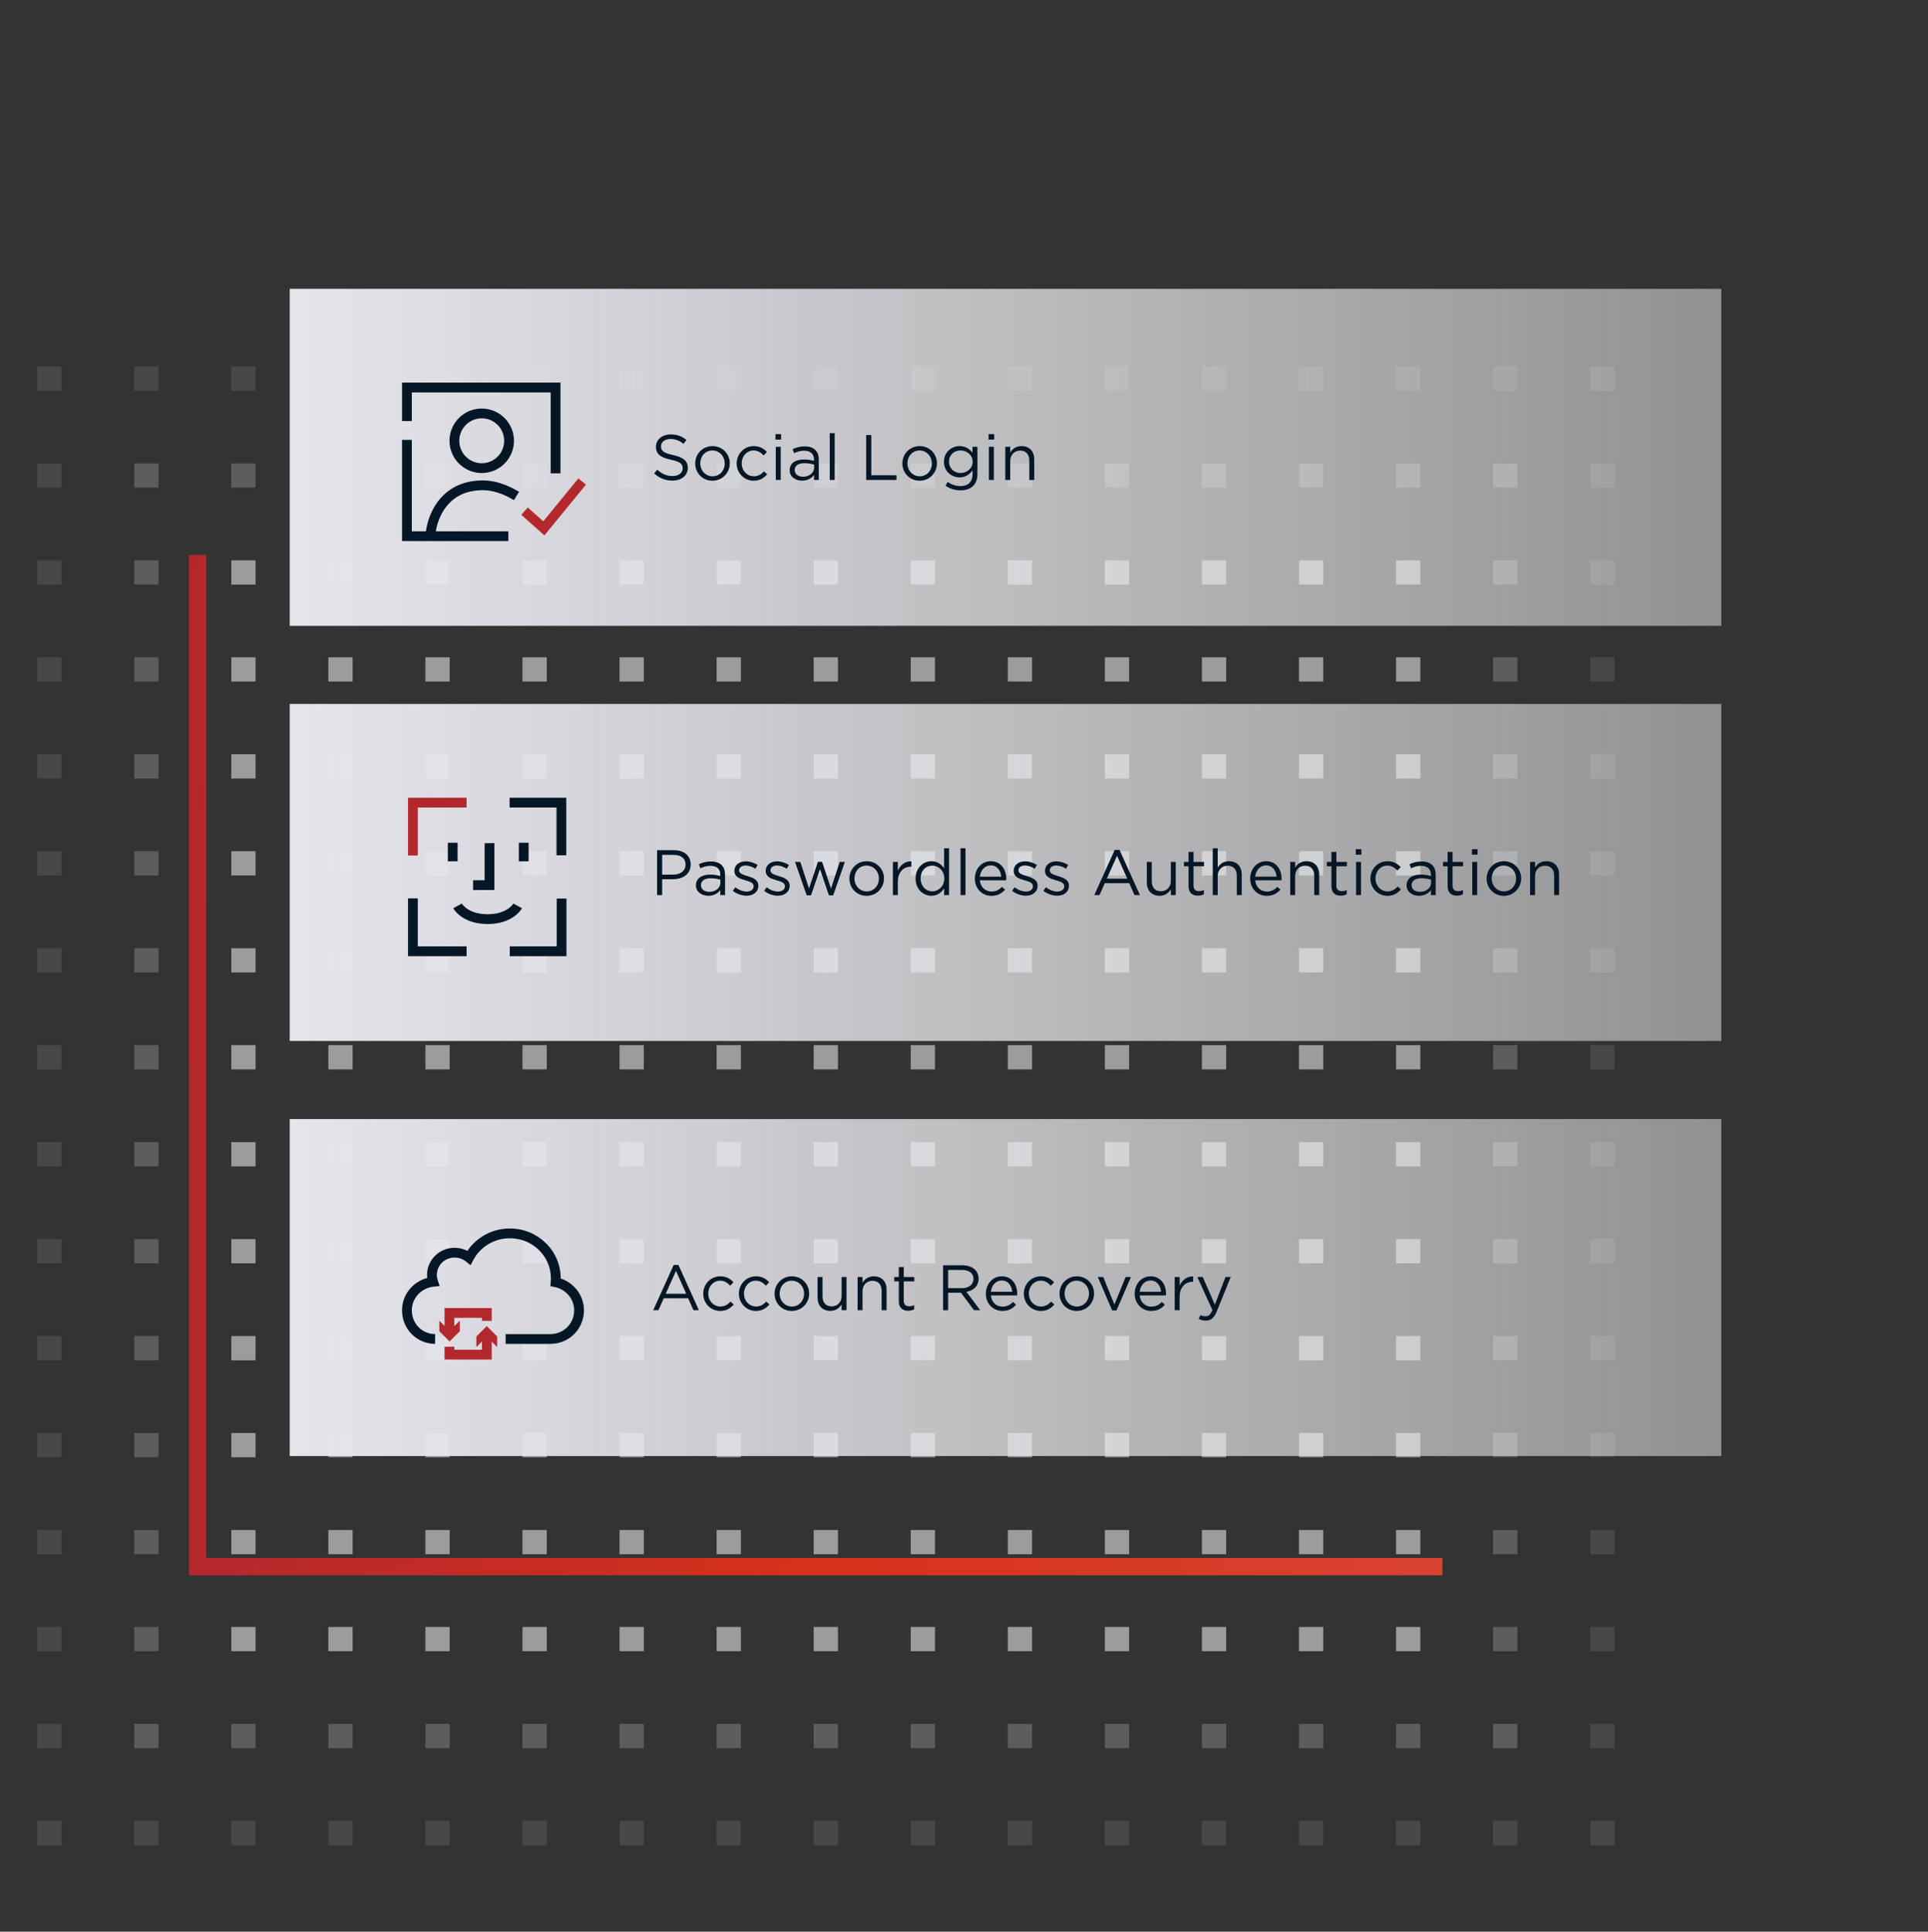 <svg width="541" height="542" viewBox="0 0 541 542" fill="none" xmlns="http://www.w3.org/2000/svg">
<rect x="0" y="0" width="541" height="542" fill="#333333" stroke="none"/>
<g clip-path="url(#clip0_2_13185)">
<g opacity="0.6">
<rect opacity="0.2" x="10.429" y="102.808" width="6.809" height="6.802" fill="#E0E2E4"/>
<rect opacity="0.2" x="10.429" y="130.015" width="6.809" height="6.802" fill="#E0E2E4"/>
<rect opacity="0.2" x="10.429" y="157.22" width="6.809" height="6.802" fill="#E0E2E4"/>
<rect opacity="0.2" x="10.429" y="184.427" width="6.809" height="6.802" fill="#E0E2E4"/>
<rect opacity="0.2" x="10.429" y="211.634" width="6.809" height="6.802" fill="#E0E2E4"/>
<rect opacity="0.2" x="10.429" y="238.84" width="6.809" height="6.802" fill="#E0E2E4"/>
<rect opacity="0.2" x="10.429" y="266.048" width="6.809" height="6.802" fill="#E0E2E4"/>
<rect opacity="0.2" x="10.429" y="293.254" width="6.809" height="6.802" fill="#E0E2E4"/>
<rect opacity="0.2" x="10.429" y="320.46" width="6.809" height="6.802" fill="#E0E2E4"/>
<rect opacity="0.2" x="10.429" y="347.667" width="6.809" height="6.802" fill="#E0E2E4"/>
<rect opacity="0.2" x="10.429" y="374.874" width="6.809" height="6.802" fill="#E0E2E4"/>
<rect opacity="0.2" x="10.429" y="402.08" width="6.809" height="6.802" fill="#E0E2E4"/>
<rect opacity="0.2" x="10.429" y="429.288" width="6.809" height="6.802" fill="#E0E2E4"/>
<rect opacity="0.2" x="10.429" y="456.494" width="6.809" height="6.802" fill="#E0E2E4"/>
<rect opacity="0.2" x="10.429" y="483.701" width="6.809" height="6.802" fill="#E0E2E4"/>
<rect opacity="0.2" x="10.429" y="510.908" width="6.809" height="6.802" fill="#E0E2E4"/>
<rect opacity="0.2" x="37.664" y="102.808" width="6.809" height="6.802" fill="#E0E2E4"/>
<rect opacity="0.4" x="37.664" y="130.015" width="6.809" height="6.802" fill="#E0E2E4"/>
<rect opacity="0.4" x="37.664" y="157.22" width="6.809" height="6.802" fill="#E0E2E4"/>
<rect opacity="0.4" x="37.664" y="184.427" width="6.809" height="6.802" fill="#E0E2E4"/>
<rect opacity="0.4" x="37.664" y="211.634" width="6.809" height="6.802" fill="#E0E2E4"/>
<rect opacity="0.4" x="37.664" y="238.84" width="6.809" height="6.802" fill="#E0E2E4"/>
<rect opacity="0.4" x="37.664" y="266.048" width="6.809" height="6.802" fill="#E0E2E4"/>
<rect opacity="0.4" x="37.664" y="293.254" width="6.809" height="6.802" fill="#E0E2E4"/>
<rect opacity="0.4" x="37.664" y="320.46" width="6.809" height="6.802" fill="#E0E2E4"/>
<rect opacity="0.4" x="37.664" y="347.667" width="6.809" height="6.802" fill="#E0E2E4"/>
<rect opacity="0.4" x="37.664" y="374.874" width="6.809" height="6.802" fill="#E0E2E4"/>
<rect opacity="0.4" x="37.664" y="402.08" width="6.809" height="6.802" fill="#E0E2E4"/>
<rect opacity="0.4" x="37.664" y="429.288" width="6.809" height="6.802" fill="#E0E2E4"/>
<rect opacity="0.4" x="37.664" y="456.494" width="6.809" height="6.802" fill="#E0E2E4"/>
<rect opacity="0.4" x="37.664" y="483.701" width="6.809" height="6.802" fill="#E0E2E4"/>
<rect opacity="0.2" x="37.664" y="510.908" width="6.809" height="6.802" fill="#E0E2E4"/>
<rect opacity="0.2" x="64.901" y="102.808" width="6.809" height="6.802" fill="#E0E2E4"/>
<rect opacity="0.4" x="64.901" y="130.015" width="6.809" height="6.802" fill="#E0E2E4"/>
<rect x="64.901" y="157.22" width="6.809" height="6.802" fill="#E0E2E4"/>
<rect x="64.901" y="184.427" width="6.809" height="6.802" fill="#E0E2E4"/>
<rect x="64.901" y="211.634" width="6.809" height="6.802" fill="#E0E2E4"/>
<rect x="64.901" y="238.84" width="6.809" height="6.802" fill="#E0E2E4"/>
<rect x="64.901" y="266.048" width="6.809" height="6.802" fill="#E0E2E4"/>
<rect x="64.901" y="293.254" width="6.809" height="6.802" fill="#E0E2E4"/>
<rect x="64.901" y="320.46" width="6.809" height="6.802" fill="#E0E2E4"/>
<rect x="64.901" y="347.667" width="6.809" height="6.802" fill="#E0E2E4"/>
<rect x="64.901" y="374.874" width="6.809" height="6.802" fill="#E0E2E4"/>
<rect x="64.901" y="402.08" width="6.809" height="6.802" fill="#E0E2E4"/>
<rect x="64.901" y="429.288" width="6.809" height="6.802" fill="#E0E2E4"/>
<rect x="64.901" y="456.494" width="6.809" height="6.802" fill="#E0E2E4"/>
<rect opacity="0.4" x="64.901" y="483.701" width="6.809" height="6.802" fill="#E0E2E4"/>
<rect opacity="0.2" x="64.901" y="510.908" width="6.809" height="6.802" fill="#E0E2E4"/>
<rect opacity="0.2" x="92.137" y="102.808" width="6.809" height="6.802" fill="#E0E2E4"/>
<rect opacity="0.4" x="92.137" y="130.015" width="6.809" height="6.802" fill="#E0E2E4"/>
<rect x="92.137" y="157.22" width="6.809" height="6.802" fill="#E0E2E4"/>
<rect x="92.137" y="184.427" width="6.809" height="6.802" fill="#E0E2E4"/>
<rect x="92.137" y="211.634" width="6.809" height="6.802" fill="#E0E2E4"/>
<rect x="92.137" y="238.84" width="6.809" height="6.802" fill="#E0E2E4"/>
<rect x="92.137" y="266.048" width="6.809" height="6.802" fill="#E0E2E4"/>
<rect x="92.137" y="293.254" width="6.809" height="6.802" fill="#E0E2E4"/>
<rect x="92.137" y="320.46" width="6.809" height="6.802" fill="#E0E2E4"/>
<rect x="92.137" y="347.667" width="6.809" height="6.802" fill="#E0E2E4"/>
<rect x="92.137" y="374.874" width="6.809" height="6.802" fill="#E0E2E4"/>
<rect x="92.137" y="402.08" width="6.809" height="6.802" fill="#E0E2E4"/>
<rect x="92.137" y="429.288" width="6.809" height="6.802" fill="#E0E2E4"/>
<rect x="92.137" y="456.494" width="6.809" height="6.802" fill="#E0E2E4"/>
<rect opacity="0.4" x="92.137" y="483.701" width="6.809" height="6.802" fill="#E0E2E4"/>
<rect opacity="0.2" x="92.137" y="510.908" width="6.809" height="6.802" fill="#E0E2E4"/>
<rect opacity="0.2" x="119.372" y="102.808" width="6.809" height="6.802" fill="#E0E2E4"/>
<rect opacity="0.4" x="119.372" y="130.015" width="6.809" height="6.802" fill="#E0E2E4"/>
<rect x="119.372" y="157.22" width="6.809" height="6.802" fill="#E0E2E4"/>
<rect x="119.372" y="184.427" width="6.809" height="6.802" fill="#E0E2E4"/>
<rect x="119.372" y="211.634" width="6.809" height="6.802" fill="#E0E2E4"/>
<rect x="119.372" y="238.84" width="6.809" height="6.802" fill="#E0E2E4"/>
<rect x="119.372" y="266.048" width="6.809" height="6.802" fill="#E0E2E4"/>
<rect x="119.372" y="293.254" width="6.809" height="6.802" fill="#E0E2E4"/>
<rect x="119.372" y="320.46" width="6.809" height="6.802" fill="#E0E2E4"/>
<rect x="119.372" y="347.667" width="6.809" height="6.802" fill="#E0E2E4"/>
<rect x="119.372" y="374.874" width="6.809" height="6.802" fill="#E0E2E4"/>
<rect x="119.372" y="402.08" width="6.809" height="6.802" fill="#E0E2E4"/>
<rect x="119.372" y="429.288" width="6.809" height="6.802" fill="#E0E2E4"/>
<rect x="119.372" y="456.494" width="6.809" height="6.802" fill="#E0E2E4"/>
<rect opacity="0.4" x="119.372" y="483.701" width="6.809" height="6.802" fill="#E0E2E4"/>
<rect opacity="0.2" x="119.372" y="510.908" width="6.809" height="6.802" fill="#E0E2E4"/>
<rect opacity="0.2" x="146.608" y="102.808" width="6.809" height="6.802" fill="#E0E2E4"/>
<rect opacity="0.4" x="146.608" y="130.015" width="6.809" height="6.802" fill="#E0E2E4"/>
<rect x="146.608" y="157.22" width="6.809" height="6.802" fill="#E0E2E4"/>
<rect x="146.608" y="184.427" width="6.809" height="6.802" fill="#E0E2E4"/>
<rect x="146.608" y="211.634" width="6.809" height="6.802" fill="#E0E2E4"/>
<rect x="146.608" y="238.84" width="6.809" height="6.802" fill="#E0E2E4"/>
<rect x="146.608" y="266.048" width="6.809" height="6.802" fill="#E0E2E4"/>
<rect x="146.608" y="293.254" width="6.809" height="6.802" fill="#E0E2E4"/>
<rect x="146.608" y="320.46" width="6.809" height="6.802" fill="#E0E2E4"/>
<rect x="146.608" y="347.667" width="6.809" height="6.802" fill="#E0E2E4"/>
<rect x="146.608" y="374.874" width="6.809" height="6.802" fill="#E0E2E4"/>
<rect x="146.608" y="402.08" width="6.809" height="6.802" fill="#E0E2E4"/>
<rect x="146.608" y="429.288" width="6.809" height="6.802" fill="#E0E2E4"/>
<rect x="146.608" y="456.494" width="6.809" height="6.802" fill="#E0E2E4"/>
<rect opacity="0.4" x="146.608" y="483.701" width="6.809" height="6.802" fill="#E0E2E4"/>
<rect opacity="0.2" x="146.608" y="510.908" width="6.809" height="6.802" fill="#E0E2E4"/>
<rect opacity="0.2" x="173.844" y="102.808" width="6.809" height="6.802" fill="#E0E2E4"/>
<rect opacity="0.4" x="173.844" y="130.015" width="6.809" height="6.802" fill="#E0E2E4"/>
<rect x="173.844" y="157.22" width="6.809" height="6.802" fill="#E0E2E4"/>
<rect x="173.844" y="184.427" width="6.809" height="6.802" fill="#E0E2E4"/>
<rect x="173.844" y="211.634" width="6.809" height="6.802" fill="#E0E2E4"/>
<rect x="173.844" y="238.84" width="6.809" height="6.802" fill="#E0E2E4"/>
<rect x="173.844" y="266.048" width="6.809" height="6.802" fill="#E0E2E4"/>
<rect x="173.844" y="293.254" width="6.809" height="6.802" fill="#E0E2E4"/>
<rect x="173.844" y="320.46" width="6.809" height="6.802" fill="#E0E2E4"/>
<rect x="173.844" y="347.667" width="6.809" height="6.802" fill="#E0E2E4"/>
<rect x="173.844" y="374.874" width="6.809" height="6.802" fill="#E0E2E4"/>
<rect x="173.844" y="402.08" width="6.809" height="6.802" fill="#E0E2E4"/>
<rect x="173.844" y="429.288" width="6.809" height="6.802" fill="#E0E2E4"/>
<rect x="173.844" y="456.494" width="6.809" height="6.802" fill="#E0E2E4"/>
<rect opacity="0.4" x="173.844" y="483.701" width="6.809" height="6.802" fill="#E0E2E4"/>
<rect opacity="0.2" x="173.844" y="510.908" width="6.809" height="6.802" fill="#E0E2E4"/>
<rect opacity="0.2" x="201.081" y="102.808" width="6.809" height="6.802" fill="#E0E2E4"/>
<rect opacity="0.4" x="201.081" y="130.015" width="6.809" height="6.802" fill="#E0E2E4"/>
<rect x="201.081" y="157.22" width="6.809" height="6.802" fill="#E0E2E4"/>
<rect x="201.081" y="184.427" width="6.809" height="6.802" fill="#E0E2E4"/>
<rect x="201.081" y="211.634" width="6.809" height="6.802" fill="#E0E2E4"/>
<rect x="201.081" y="238.84" width="6.809" height="6.802" fill="#E0E2E4"/>
<rect x="201.081" y="266.048" width="6.809" height="6.802" fill="#E0E2E4"/>
<rect x="201.081" y="293.254" width="6.809" height="6.802" fill="#E0E2E4"/>
<rect x="201.081" y="320.46" width="6.809" height="6.802" fill="#E0E2E4"/>
<rect x="201.081" y="347.667" width="6.809" height="6.802" fill="#E0E2E4"/>
<rect x="201.081" y="374.874" width="6.809" height="6.802" fill="#E0E2E4"/>
<rect x="201.081" y="402.08" width="6.809" height="6.802" fill="#E0E2E4"/>
<rect x="201.081" y="429.288" width="6.809" height="6.802" fill="#E0E2E4"/>
<rect x="201.081" y="456.494" width="6.809" height="6.802" fill="#E0E2E4"/>
<rect opacity="0.4" x="201.081" y="483.701" width="6.809" height="6.802" fill="#E0E2E4"/>
<rect opacity="0.2" x="201.081" y="510.908" width="6.809" height="6.802" fill="#E0E2E4"/>
<rect opacity="0.2" x="228.318" y="102.808" width="6.809" height="6.802" fill="#E0E2E4"/>
<rect opacity="0.4" x="228.318" y="130.015" width="6.809" height="6.802" fill="#E0E2E4"/>
<rect x="228.318" y="157.22" width="6.809" height="6.802" fill="#E0E2E4"/>
<rect x="228.318" y="184.427" width="6.809" height="6.802" fill="#E0E2E4"/>
<rect x="228.318" y="211.634" width="6.809" height="6.802" fill="#E0E2E4"/>
<rect x="228.318" y="238.84" width="6.809" height="6.802" fill="#E0E2E4"/>
<rect x="228.318" y="266.048" width="6.809" height="6.802" fill="#E0E2E4"/>
<rect x="228.318" y="293.254" width="6.809" height="6.802" fill="#E0E2E4"/>
<rect x="228.318" y="320.46" width="6.809" height="6.802" fill="#E0E2E4"/>
<rect x="228.318" y="347.667" width="6.809" height="6.802" fill="#E0E2E4"/>
<rect x="228.318" y="374.874" width="6.809" height="6.802" fill="#E0E2E4"/>
<rect x="228.318" y="402.08" width="6.809" height="6.802" fill="#E0E2E4"/>
<rect x="228.318" y="429.288" width="6.809" height="6.802" fill="#E0E2E4"/>
<rect x="228.318" y="456.494" width="6.809" height="6.802" fill="#E0E2E4"/>
<rect opacity="0.4" x="228.318" y="483.701" width="6.809" height="6.802" fill="#E0E2E4"/>
<rect opacity="0.2" x="228.318" y="510.908" width="6.809" height="6.802" fill="#E0E2E4"/>
<rect opacity="0.2" x="255.552" y="102.808" width="6.809" height="6.802" fill="#E0E2E4"/>
<rect opacity="0.4" x="255.552" y="130.015" width="6.809" height="6.802" fill="#E0E2E4"/>
<rect x="255.552" y="157.22" width="6.809" height="6.802" fill="#E0E2E4"/>
<rect x="255.552" y="184.427" width="6.809" height="6.802" fill="#E0E2E4"/>
<rect x="255.552" y="211.634" width="6.809" height="6.802" fill="#E0E2E4"/>
<rect x="255.552" y="238.84" width="6.809" height="6.802" fill="#E0E2E4"/>
<rect x="255.552" y="266.048" width="6.809" height="6.802" fill="#E0E2E4"/>
<rect x="255.552" y="293.254" width="6.809" height="6.802" fill="#E0E2E4"/>
<rect x="255.552" y="320.46" width="6.809" height="6.802" fill="#E0E2E4"/>
<rect x="255.552" y="347.667" width="6.809" height="6.802" fill="#E0E2E4"/>
<rect x="255.552" y="374.874" width="6.809" height="6.802" fill="#E0E2E4"/>
<rect x="255.552" y="402.08" width="6.809" height="6.802" fill="#E0E2E4"/>
<rect x="255.552" y="429.288" width="6.809" height="6.802" fill="#E0E2E4"/>
<rect x="255.552" y="456.494" width="6.809" height="6.802" fill="#E0E2E4"/>
<rect opacity="0.4" x="255.552" y="483.701" width="6.809" height="6.802" fill="#E0E2E4"/>
<rect opacity="0.2" x="255.552" y="510.908" width="6.809" height="6.802" fill="#E0E2E4"/>
<rect opacity="0.2" x="282.789" y="102.808" width="6.809" height="6.802" fill="#E0E2E4"/>
<rect opacity="0.4" x="282.789" y="130.015" width="6.809" height="6.802" fill="#E0E2E4"/>
<rect x="282.789" y="157.22" width="6.809" height="6.802" fill="#E0E2E4"/>
<rect x="282.789" y="184.427" width="6.809" height="6.802" fill="#E0E2E4"/>
<rect x="282.789" y="211.634" width="6.809" height="6.802" fill="#E0E2E4"/>
<rect x="282.789" y="238.84" width="6.809" height="6.802" fill="#E0E2E4"/>
<rect x="282.789" y="266.048" width="6.809" height="6.802" fill="#E0E2E4"/>
<rect x="282.789" y="293.254" width="6.809" height="6.802" fill="#E0E2E4"/>
<rect x="282.789" y="320.46" width="6.809" height="6.802" fill="#E0E2E4"/>
<rect x="282.789" y="347.667" width="6.809" height="6.802" fill="#E0E2E4"/>
<rect x="282.789" y="374.874" width="6.809" height="6.802" fill="#E0E2E4"/>
<rect x="282.789" y="402.08" width="6.809" height="6.802" fill="#E0E2E4"/>
<rect x="282.789" y="429.288" width="6.809" height="6.802" fill="#E0E2E4"/>
<rect x="282.789" y="456.494" width="6.809" height="6.802" fill="#E0E2E4"/>
<rect opacity="0.4" x="282.789" y="483.701" width="6.809" height="6.802" fill="#E0E2E4"/>
<rect opacity="0.2" x="282.789" y="510.908" width="6.809" height="6.802" fill="#E0E2E4"/>
<rect opacity="0.2" x="310.025" y="102.808" width="6.809" height="6.802" fill="#E0E2E4"/>
<rect opacity="0.4" x="310.025" y="130.015" width="6.809" height="6.802" fill="#E0E2E4"/>
<rect x="310.025" y="157.22" width="6.809" height="6.802" fill="#E0E2E4"/>
<rect x="310.025" y="184.427" width="6.809" height="6.802" fill="#E0E2E4"/>
<rect x="310.025" y="211.634" width="6.809" height="6.802" fill="#E0E2E4"/>
<rect x="310.025" y="238.84" width="6.809" height="6.802" fill="#E0E2E4"/>
<rect x="310.025" y="266.048" width="6.809" height="6.802" fill="#E0E2E4"/>
<rect x="310.025" y="293.254" width="6.809" height="6.802" fill="#E0E2E4"/>
<rect x="310.025" y="320.46" width="6.809" height="6.802" fill="#E0E2E4"/>
<rect x="310.025" y="347.667" width="6.809" height="6.802" fill="#E0E2E4"/>
<rect x="310.025" y="374.874" width="6.809" height="6.802" fill="#E0E2E4"/>
<rect x="310.025" y="402.08" width="6.809" height="6.802" fill="#E0E2E4"/>
<rect x="310.025" y="429.288" width="6.809" height="6.802" fill="#E0E2E4"/>
<rect x="310.025" y="456.494" width="6.809" height="6.802" fill="#E0E2E4"/>
<rect opacity="0.4" x="310.025" y="483.701" width="6.809" height="6.802" fill="#E0E2E4"/>
<rect opacity="0.2" x="310.025" y="510.908" width="6.809" height="6.802" fill="#E0E2E4"/>
<rect opacity="0.2" x="337.26" y="102.808" width="6.809" height="6.802" fill="#E0E2E4"/>
<rect opacity="0.4" x="337.26" y="130.015" width="6.809" height="6.802" fill="#E0E2E4"/>
<rect x="337.26" y="157.22" width="6.809" height="6.802" fill="#E0E2E4"/>
<rect x="337.26" y="184.427" width="6.809" height="6.802" fill="#E0E2E4"/>
<rect x="337.26" y="211.634" width="6.809" height="6.802" fill="#E0E2E4"/>
<rect x="337.26" y="238.84" width="6.809" height="6.802" fill="#E0E2E4"/>
<rect x="337.26" y="266.048" width="6.809" height="6.802" fill="#E0E2E4"/>
<rect x="337.26" y="293.254" width="6.809" height="6.802" fill="#E0E2E4"/>
<rect x="337.26" y="320.46" width="6.809" height="6.802" fill="#E0E2E4"/>
<rect x="337.26" y="347.667" width="6.809" height="6.802" fill="#E0E2E4"/>
<rect x="337.26" y="374.874" width="6.809" height="6.802" fill="#E0E2E4"/>
<rect x="337.26" y="402.08" width="6.809" height="6.802" fill="#E0E2E4"/>
<rect x="337.26" y="429.288" width="6.809" height="6.802" fill="#E0E2E4"/>
<rect x="337.26" y="456.494" width="6.809" height="6.802" fill="#E0E2E4"/>
<rect opacity="0.4" x="337.26" y="483.701" width="6.809" height="6.802" fill="#E0E2E4"/>
<rect opacity="0.2" x="337.26" y="510.908" width="6.809" height="6.802" fill="#E0E2E4"/>
<rect opacity="0.2" x="364.497" y="102.808" width="6.809" height="6.802" fill="#E0E2E4"/>
<rect opacity="0.4" x="364.497" y="130.015" width="6.809" height="6.802" fill="#E0E2E4"/>
<rect x="364.497" y="157.22" width="6.809" height="6.802" fill="#E0E2E4"/>
<rect x="364.497" y="184.427" width="6.809" height="6.802" fill="#E0E2E4"/>
<rect x="364.497" y="211.634" width="6.809" height="6.802" fill="#E0E2E4"/>
<rect x="364.497" y="238.84" width="6.809" height="6.802" fill="#E0E2E4"/>
<rect x="364.497" y="266.048" width="6.809" height="6.802" fill="#E0E2E4"/>
<rect x="364.497" y="293.254" width="6.809" height="6.802" fill="#E0E2E4"/>
<rect x="364.497" y="320.46" width="6.809" height="6.802" fill="#E0E2E4"/>
<rect x="364.497" y="347.667" width="6.809" height="6.802" fill="#E0E2E4"/>
<rect x="364.497" y="374.874" width="6.809" height="6.802" fill="#E0E2E4"/>
<rect x="364.497" y="402.08" width="6.809" height="6.802" fill="#E0E2E4"/>
<rect x="364.497" y="429.288" width="6.809" height="6.802" fill="#E0E2E4"/>
<rect x="364.497" y="456.494" width="6.809" height="6.802" fill="#E0E2E4"/>
<rect opacity="0.4" x="364.497" y="483.701" width="6.809" height="6.802" fill="#E0E2E4"/>
<rect opacity="0.2" x="364.497" y="510.908" width="6.809" height="6.802" fill="#E0E2E4"/>
<rect opacity="0.2" x="391.732" y="102.808" width="6.809" height="6.802" fill="#E0E2E4"/>
<rect opacity="0.4" x="391.732" y="130.015" width="6.809" height="6.802" fill="#E0E2E4"/>
<rect x="391.732" y="157.22" width="6.809" height="6.802" fill="#E0E2E4"/>
<rect x="391.732" y="184.427" width="6.809" height="6.802" fill="#E0E2E4"/>
<rect x="391.732" y="211.634" width="6.809" height="6.802" fill="#E0E2E4"/>
<rect x="391.732" y="238.84" width="6.809" height="6.802" fill="#E0E2E4"/>
<rect x="391.732" y="266.048" width="6.809" height="6.802" fill="#E0E2E4"/>
<rect x="391.732" y="293.254" width="6.809" height="6.802" fill="#E0E2E4"/>
<rect x="391.732" y="320.46" width="6.809" height="6.802" fill="#E0E2E4"/>
<rect x="391.732" y="347.667" width="6.809" height="6.802" fill="#E0E2E4"/>
<rect x="391.732" y="374.874" width="6.809" height="6.802" fill="#E0E2E4"/>
<rect x="391.732" y="402.08" width="6.809" height="6.802" fill="#E0E2E4"/>
<rect x="391.732" y="429.288" width="6.809" height="6.802" fill="#E0E2E4"/>
<rect x="391.732" y="456.494" width="6.809" height="6.802" fill="#E0E2E4"/>
<rect opacity="0.4" x="391.732" y="483.701" width="6.809" height="6.802" fill="#E0E2E4"/>
<rect opacity="0.2" x="391.732" y="510.908" width="6.809" height="6.802" fill="#E0E2E4"/>
<rect opacity="0.2" x="418.97" y="102.808" width="6.809" height="6.802" fill="#E0E2E4"/>
<rect opacity="0.4" x="418.97" y="130.015" width="6.809" height="6.802" fill="#E0E2E4"/>
<rect opacity="0.4" x="418.97" y="157.22" width="6.809" height="6.802" fill="#E0E2E4"/>
<rect opacity="0.4" x="418.97" y="184.427" width="6.809" height="6.802" fill="#E0E2E4"/>
<rect opacity="0.4" x="418.97" y="211.634" width="6.809" height="6.802" fill="#E0E2E4"/>
<rect opacity="0.4" x="418.97" y="238.84" width="6.809" height="6.802" fill="#E0E2E4"/>
<rect opacity="0.4" x="418.97" y="266.048" width="6.809" height="6.802" fill="#E0E2E4"/>
<rect opacity="0.4" x="418.97" y="293.254" width="6.809" height="6.802" fill="#E0E2E4"/>
<rect opacity="0.4" x="418.97" y="320.46" width="6.809" height="6.802" fill="#E0E2E4"/>
<rect opacity="0.4" x="418.97" y="347.667" width="6.809" height="6.802" fill="#E0E2E4"/>
<rect opacity="0.4" x="418.97" y="374.874" width="6.809" height="6.802" fill="#E0E2E4"/>
<rect opacity="0.4" x="418.97" y="402.08" width="6.809" height="6.802" fill="#E0E2E4"/>
<rect opacity="0.4" x="418.97" y="429.288" width="6.809" height="6.802" fill="#E0E2E4"/>
<rect opacity="0.4" x="418.97" y="456.494" width="6.809" height="6.802" fill="#E0E2E4"/>
<rect opacity="0.4" x="418.97" y="483.701" width="6.809" height="6.802" fill="#E0E2E4"/>
<rect opacity="0.2" x="418.97" y="510.908" width="6.809" height="6.802" fill="#E0E2E4"/>
<rect opacity="0.2" x="446.205" y="102.808" width="6.809" height="6.802" fill="#E0E2E4"/>
<rect opacity="0.2" x="446.205" y="130.015" width="6.809" height="6.802" fill="#E0E2E4"/>
<rect opacity="0.2" x="446.205" y="157.22" width="6.809" height="6.802" fill="#E0E2E4"/>
<rect opacity="0.2" x="446.205" y="184.427" width="6.809" height="6.802" fill="#E0E2E4"/>
<rect opacity="0.2" x="446.205" y="211.634" width="6.809" height="6.802" fill="#E0E2E4"/>
<rect opacity="0.2" x="446.205" y="238.84" width="6.809" height="6.802" fill="#E0E2E4"/>
<rect opacity="0.2" x="446.205" y="266.048" width="6.809" height="6.802" fill="#E0E2E4"/>
<rect opacity="0.2" x="446.205" y="293.254" width="6.809" height="6.802" fill="#E0E2E4"/>
<rect opacity="0.2" x="446.205" y="320.46" width="6.809" height="6.802" fill="#E0E2E4"/>
<rect opacity="0.2" x="446.205" y="347.667" width="6.809" height="6.802" fill="#E0E2E4"/>
<rect opacity="0.2" x="446.205" y="374.874" width="6.809" height="6.802" fill="#E0E2E4"/>
<rect opacity="0.2" x="446.205" y="402.08" width="6.809" height="6.802" fill="#E0E2E4"/>
<rect opacity="0.2" x="446.205" y="429.288" width="6.809" height="6.802" fill="#E0E2E4"/>
<rect opacity="0.2" x="446.205" y="456.494" width="6.809" height="6.802" fill="#E0E2E4"/>
<rect opacity="0.2" x="446.205" y="483.701" width="6.809" height="6.802" fill="#E0E2E4"/>
<rect opacity="0.2" x="446.205" y="510.908" width="6.809" height="6.802" fill="#E0E2E4"/>
</g>
<path fill-rule="evenodd" clip-rule="evenodd" d="M53.002 155.723H57.858V437.133H404.74V442H53.002V155.723Z" fill="url(#paint0_linear_2_13185)"/>
<rect x="81.29" y="81.042" width="401.71" height="94.559" fill="url(#paint1_linear_2_13185)"/>
<rect x="81.29" y="313.983" width="401.71" height="94.559" fill="url(#paint2_linear_2_13185)"/>
<rect x="81.29" y="197.513" width="401.71" height="94.559" fill="url(#paint3_linear_2_13185)"/>
<path d="M188.699 134.845C191.2 134.845 192.999 133.442 192.999 131.284V131.248C192.999 129.323 191.704 128.297 188.897 127.686C186.127 127.092 185.479 126.427 185.479 125.239V125.203C185.479 124.07 186.523 123.171 188.16 123.171C189.455 123.171 190.624 123.584 191.794 124.538L192.621 123.441C191.344 122.415 190.031 121.893 188.196 121.893C185.803 121.893 184.058 123.351 184.058 125.329V125.365C184.058 127.434 185.39 128.369 188.286 128.999C190.93 129.557 191.56 130.222 191.56 131.392V131.428C191.56 132.669 190.444 133.568 188.753 133.568C187.009 133.568 185.749 132.975 184.436 131.787L183.555 132.831C185.066 134.18 186.703 134.845 188.699 134.845Z" fill="#051727"/>
<path d="M199.9 134.881C202.706 134.881 204.775 132.651 204.775 130.024V129.988C204.775 127.362 202.724 125.167 199.936 125.167C197.13 125.167 195.079 127.398 195.079 130.024V130.06C195.079 132.687 197.112 134.881 199.9 134.881ZM199.936 133.64C197.975 133.64 196.5 132.021 196.5 130.024V129.988C196.5 128.028 197.885 126.391 199.9 126.391C201.861 126.391 203.354 128.028 203.354 130.024V130.06C203.354 132.021 201.951 133.64 199.936 133.64Z" fill="#051727"/>
<path d="M211.476 134.881C213.221 134.881 214.336 134.126 215.271 133.083L214.39 132.255C213.652 133.047 212.735 133.64 211.548 133.64C209.605 133.64 208.13 132.039 208.13 130.024V129.988C208.13 127.992 209.569 126.391 211.458 126.391C212.717 126.391 213.544 127.02 214.282 127.794L215.199 126.822C214.336 125.905 213.239 125.167 211.476 125.167C208.759 125.167 206.709 127.398 206.709 130.024V130.06C206.709 132.669 208.759 134.881 211.476 134.881Z" fill="#051727"/>
<path d="M217.597 123.333H219.18V121.804H217.597V123.333ZM217.687 134.666H219.072V125.365H217.687V134.666Z" fill="#051727"/>
<path d="M225.057 134.863C226.694 134.863 227.773 134.108 228.421 133.262V134.666H229.752V128.981C229.752 127.794 229.428 126.894 228.799 126.265C228.115 125.581 227.108 125.239 225.795 125.239C224.445 125.239 223.438 125.545 222.413 126.013L222.826 127.146C223.69 126.75 224.553 126.463 225.651 126.463C227.396 126.463 228.421 127.326 228.421 128.999V129.323C227.594 129.089 226.748 128.927 225.561 128.927C223.204 128.927 221.585 129.97 221.585 131.931V131.967C221.585 133.874 223.33 134.863 225.057 134.863ZM225.327 133.766C224.068 133.766 222.988 133.083 222.988 131.913V131.877C222.988 130.708 223.96 129.952 225.705 129.952C226.838 129.952 227.755 130.15 228.439 130.348V131.248C228.439 132.723 227.036 133.766 225.327 133.766Z" fill="#051727"/>
<path d="M232.83 134.666H234.215V121.534H232.83V134.666Z" fill="#051727"/>
<path d="M243.057 134.666H251.565V133.352H244.478V122.073H243.057V134.666Z" fill="#051727"/>
<path d="M258.03 134.881C260.836 134.881 262.905 132.651 262.905 130.024V129.988C262.905 127.362 260.854 125.167 258.066 125.167C255.26 125.167 253.209 127.398 253.209 130.024V130.06C253.209 132.687 255.242 134.881 258.03 134.881ZM258.066 133.64C256.105 133.64 254.63 132.021 254.63 130.024V129.988C254.63 128.028 256.015 126.391 258.03 126.391C259.991 126.391 261.484 128.028 261.484 130.024V130.06C261.484 132.021 260.081 133.64 258.066 133.64Z" fill="#051727"/>
<path d="M269.534 137.58C271.009 137.58 272.25 137.166 273.078 136.339C273.833 135.583 274.265 134.486 274.265 133.047V125.365H272.88V127.038C272.124 126.031 270.991 125.167 269.246 125.167C267.033 125.167 264.875 126.84 264.875 129.557V129.593C264.875 132.273 267.015 133.946 269.246 133.946C270.955 133.946 272.088 133.065 272.898 131.985V133.083C272.898 135.259 271.567 136.392 269.516 136.392C268.185 136.392 266.997 135.979 265.936 135.205L265.306 136.285C266.548 137.148 267.987 137.58 269.534 137.58ZM269.516 132.723C267.789 132.723 266.296 131.428 266.296 129.557V129.521C266.296 127.614 267.753 126.391 269.516 126.391C271.279 126.391 272.934 127.632 272.934 129.539V129.575C272.934 131.446 271.279 132.723 269.516 132.723Z" fill="#051727"/>
<path d="M277.396 123.333H278.979V121.804H277.396V123.333ZM277.486 134.666H278.871V125.365H277.486V134.666Z" fill="#051727"/>
<path d="M282.086 134.666H283.471V129.341C283.471 127.596 284.658 126.427 286.259 126.427C287.896 126.427 288.831 127.506 288.831 129.233V134.666H290.217V128.891C290.217 126.679 288.903 125.167 286.655 125.167C285.054 125.167 284.082 125.977 283.471 126.984V125.365H282.086V134.666Z" fill="#051727"/>
<path d="M183.301 367.607H184.758L186.251 364.279H193.105L194.58 367.607H196.109L190.37 354.925H189.039L183.301 367.607ZM186.809 363.002L189.687 356.58L192.547 363.002H186.809Z" fill="#051727"/>
<path d="M202.093 367.823C203.838 367.823 204.953 367.067 205.888 366.024L205.007 365.196C204.269 365.988 203.352 366.582 202.165 366.582C200.222 366.582 198.747 364.981 198.747 362.966V362.93C198.747 360.933 200.186 359.332 202.075 359.332C203.334 359.332 204.162 359.962 204.899 360.735L205.816 359.764C204.953 358.846 203.856 358.109 202.093 358.109C199.376 358.109 197.326 360.339 197.326 362.966V363.002C197.326 365.61 199.376 367.823 202.093 367.823Z" fill="#051727"/>
<path d="M212.106 367.823C213.851 367.823 214.966 367.067 215.902 366.024L215.02 365.196C214.283 365.988 213.365 366.582 212.178 366.582C210.235 366.582 208.76 364.981 208.76 362.966V362.93C208.76 360.933 210.199 359.332 212.088 359.332C213.347 359.332 214.175 359.962 214.912 360.735L215.83 359.764C214.966 358.846 213.869 358.109 212.106 358.109C209.39 358.109 207.339 360.339 207.339 362.966V363.002C207.339 365.61 209.39 367.823 212.106 367.823Z" fill="#051727"/>
<path d="M222.173 367.823C224.98 367.823 227.048 365.592 227.048 362.966V362.93C227.048 360.303 224.998 358.109 222.209 358.109C219.403 358.109 217.352 360.339 217.352 362.966V363.002C217.352 365.628 219.385 367.823 222.173 367.823ZM222.209 366.582C220.249 366.582 218.774 364.963 218.774 362.966V362.93C218.774 360.969 220.159 359.332 222.173 359.332C224.134 359.332 225.627 360.969 225.627 362.966V363.002C225.627 364.963 224.224 366.582 222.209 366.582Z" fill="#051727"/>
<path d="M232.975 367.805C234.576 367.805 235.53 366.995 236.159 365.988V367.607H237.527V358.307H236.159V363.631C236.159 365.376 234.954 366.546 233.371 366.546C231.734 366.546 230.799 365.466 230.799 363.739V358.307H229.414V364.081C229.414 366.294 230.727 367.805 232.975 367.805Z" fill="#051727"/>
<path d="M240.642 367.607H242.028V362.282C242.028 360.537 243.215 359.368 244.816 359.368C246.453 359.368 247.388 360.447 247.388 362.174V367.607H248.773V361.833C248.773 359.62 247.46 358.109 245.212 358.109C243.611 358.109 242.639 358.918 242.028 359.926V358.307H240.642V367.607Z" fill="#051727"/>
<path d="M254.839 367.769C255.505 367.769 256.027 367.625 256.512 367.373V366.186C256.027 366.42 255.631 366.51 255.163 366.51C254.228 366.51 253.598 366.096 253.598 364.963V359.53H256.548V358.307H253.598V355.5H252.213V358.307H250.918V359.53H252.213V365.142C252.213 367.031 253.346 367.769 254.839 367.769Z" fill="#051727"/>
<path d="M264.627 367.607H266.048V362.714H269.646L273.298 367.607H275.043L271.175 362.462C273.154 362.102 274.593 360.879 274.593 358.792V358.756C274.593 357.767 274.233 356.886 273.622 356.274C272.83 355.482 271.589 355.015 270.042 355.015H264.627V367.607ZM266.048 361.437V356.328H269.934C271.967 356.328 273.154 357.263 273.154 358.81V358.846C273.154 360.465 271.805 361.437 269.916 361.437H266.048Z" fill="#051727"/>
<path d="M281.283 367.823C283.046 367.823 284.179 367.121 285.115 366.078L284.251 365.304C283.496 366.096 282.596 366.618 281.319 366.618C279.664 366.618 278.243 365.484 278.045 363.47H285.42C285.438 363.308 285.438 363.2 285.438 363.02C285.438 360.303 283.855 358.109 281.103 358.109C278.531 358.109 276.642 360.267 276.642 362.948V362.984C276.642 365.862 278.729 367.823 281.283 367.823ZM278.045 362.444C278.225 360.627 279.448 359.278 281.067 359.278C282.92 359.278 283.891 360.753 284.035 362.444H278.045Z" fill="#051727"/>
<path d="M292.055 367.823C293.8 367.823 294.915 367.067 295.85 366.024L294.969 365.196C294.231 365.988 293.314 366.582 292.127 366.582C290.184 366.582 288.709 364.981 288.709 362.966V362.93C288.709 360.933 290.148 359.332 292.037 359.332C293.296 359.332 294.123 359.962 294.861 360.735L295.778 359.764C294.915 358.846 293.818 358.109 292.055 358.109C289.338 358.109 287.288 360.339 287.288 362.966V363.002C287.288 365.61 289.338 367.823 292.055 367.823Z" fill="#051727"/>
<path d="M302.122 367.823C304.928 367.823 306.997 365.592 306.997 362.966V362.93C306.997 360.303 304.946 358.109 302.158 358.109C299.352 358.109 297.301 360.339 297.301 362.966V363.002C297.301 365.628 299.334 367.823 302.122 367.823ZM302.158 366.582C300.197 366.582 298.722 364.963 298.722 362.966V362.93C298.722 360.969 300.107 359.332 302.122 359.332C304.083 359.332 305.576 360.969 305.576 362.966V363.002C305.576 364.963 304.173 366.582 302.158 366.582Z" fill="#051727"/>
<path d="M312.074 367.679H313.297L317.344 358.307H315.851L312.703 366.024L309.573 358.307H308.044L312.074 367.679Z" fill="#051727"/>
<path d="M323.04 367.823C324.803 367.823 325.936 367.121 326.872 366.078L326.008 365.304C325.253 366.096 324.353 366.618 323.076 366.618C321.421 366.618 320 365.484 319.802 363.47H327.178C327.196 363.308 327.196 363.2 327.196 363.02C327.196 360.303 325.613 358.109 322.86 358.109C320.288 358.109 318.399 360.267 318.399 362.948V362.984C318.399 365.862 320.486 367.823 323.04 367.823ZM319.802 362.444C319.982 360.627 321.205 359.278 322.824 359.278C324.677 359.278 325.649 360.753 325.793 362.444H319.802Z" fill="#051727"/>
<path d="M329.621 367.607H331.006V363.901C331.006 361.095 332.661 359.638 334.693 359.638H334.801V358.145C333.038 358.073 331.689 359.188 331.006 360.735V358.307H329.621V367.607Z" fill="#051727"/>
<path d="M340.886 366.06L337.505 358.307H335.976L340.203 367.571C339.645 368.884 339.124 369.316 338.296 369.316C337.702 369.316 337.289 369.208 336.839 368.974L336.371 370.071C337.001 370.377 337.577 370.539 338.35 370.539C339.753 370.539 340.653 369.838 341.444 367.913L345.348 358.307H343.873L340.886 366.06Z" fill="#051727"/>
<path d="M184.381 251.137H185.802V246.693H188.86C191.54 246.693 193.807 245.29 193.807 242.574V242.538C193.807 240.056 191.936 238.545 189.094 238.545H184.381V251.137ZM185.802 245.398V239.858H188.986C191.019 239.858 192.368 240.793 192.368 242.592V242.628C192.368 244.283 191.001 245.398 188.914 245.398H185.802Z" fill="#051727"/>
<path d="M198.758 251.335C200.395 251.335 201.474 250.579 202.122 249.734V251.137H203.453V245.452C203.453 244.265 203.129 243.366 202.499 242.736C201.816 242.052 200.808 241.711 199.495 241.711C198.146 241.711 197.139 242.016 196.113 242.484L196.527 243.617C197.39 243.222 198.254 242.934 199.351 242.934C201.096 242.934 202.122 243.797 202.122 245.47V245.794C201.294 245.56 200.449 245.398 199.261 245.398C196.905 245.398 195.286 246.442 195.286 248.402V248.438C195.286 250.345 197.031 251.335 198.758 251.335ZM199.027 250.237C197.768 250.237 196.689 249.554 196.689 248.384V248.348C196.689 247.179 197.66 246.424 199.405 246.424C200.539 246.424 201.456 246.622 202.14 246.819V247.719C202.14 249.194 200.736 250.237 199.027 250.237Z" fill="#051727"/>
<path d="M209.481 251.317C211.334 251.317 212.791 250.291 212.791 248.528V248.492C212.791 246.819 211.244 246.262 209.805 245.83C208.563 245.452 207.412 245.11 207.412 244.229V244.193C207.412 243.42 208.114 242.844 209.211 242.844C210.11 242.844 211.1 243.186 211.963 243.743L212.593 242.7C211.639 242.07 210.38 241.675 209.247 241.675C207.412 241.675 206.081 242.736 206.081 244.337V244.373C206.081 246.082 207.7 246.586 209.157 246.999C210.38 247.341 211.478 247.701 211.478 248.636V248.672C211.478 249.572 210.668 250.147 209.553 250.147C208.455 250.147 207.34 249.716 206.333 248.96L205.631 249.949C206.675 250.795 208.15 251.317 209.481 251.317Z" fill="#051727"/>
<path d="M218.264 251.317C220.117 251.317 221.574 250.291 221.574 248.528V248.492C221.574 246.819 220.027 246.262 218.588 245.83C217.347 245.452 216.196 245.11 216.196 244.229V244.193C216.196 243.42 216.897 242.844 217.995 242.844C218.894 242.844 219.883 243.186 220.747 243.743L221.376 242.7C220.423 242.07 219.164 241.675 218.031 241.675C216.196 241.675 214.865 242.736 214.865 244.337V244.373C214.865 246.082 216.484 246.586 217.941 246.999C219.164 247.341 220.261 247.701 220.261 248.636V248.672C220.261 249.572 219.452 250.147 218.336 250.147C217.239 250.147 216.124 249.716 215.116 248.96L214.415 249.949C215.458 250.795 216.933 251.317 218.264 251.317Z" fill="#051727"/>
<path d="M226.349 251.209H227.572L230.09 243.869L232.591 251.209H233.796L237.07 241.837H235.631L233.184 249.302L230.666 241.801H229.515L227.014 249.302L224.568 241.837H223.093L226.349 251.209Z" fill="#051727"/>
<path d="M243.167 251.353C245.973 251.353 248.042 249.122 248.042 246.496V246.46C248.042 243.833 245.991 241.639 243.203 241.639C240.397 241.639 238.346 243.869 238.346 246.496V246.532C238.346 249.158 240.379 251.353 243.167 251.353ZM243.203 250.111C241.242 250.111 239.767 248.492 239.767 246.496V246.46C239.767 244.499 241.152 242.862 243.167 242.862C245.128 242.862 246.621 244.499 246.621 246.496V246.532C246.621 248.492 245.218 250.111 243.203 250.111Z" fill="#051727"/>
<path d="M250.551 251.137H251.936V247.431C251.936 244.625 253.591 243.168 255.624 243.168H255.732V241.675C253.969 241.603 252.62 242.718 251.936 244.265V241.837H250.551V251.137Z" fill="#051727"/>
<path d="M261.359 251.335C263.068 251.335 264.165 250.381 264.92 249.266V251.137H266.306V238.005H264.92V243.617C264.201 242.574 263.086 241.639 261.359 241.639C259.128 241.639 256.915 243.438 256.915 246.478V246.514C256.915 249.572 259.128 251.335 261.359 251.335ZM261.611 250.093C259.848 250.093 258.337 248.69 258.337 246.496V246.46C258.337 244.211 259.812 242.88 261.611 242.88C263.337 242.88 264.974 244.319 264.974 246.46V246.496C264.974 248.636 263.337 250.093 261.611 250.093Z" fill="#051727"/>
<path d="M269.527 251.137H270.912V238.005H269.527V251.137Z" fill="#051727"/>
<path d="M278.192 251.353C279.955 251.353 281.088 250.651 282.024 249.608L281.16 248.834C280.405 249.626 279.505 250.147 278.228 250.147C276.573 250.147 275.152 249.014 274.954 246.999H282.329C282.347 246.837 282.347 246.729 282.347 246.55C282.347 243.833 280.764 241.639 278.012 241.639C275.44 241.639 273.551 243.797 273.551 246.478V246.514C273.551 249.392 275.637 251.353 278.192 251.353ZM274.954 245.974C275.134 244.157 276.357 242.808 277.976 242.808C279.829 242.808 280.8 244.283 280.944 245.974H274.954Z" fill="#051727"/>
<path d="M287.848 251.317C289.701 251.317 291.158 250.291 291.158 248.528V248.492C291.158 246.819 289.611 246.262 288.172 245.83C286.931 245.452 285.78 245.11 285.78 244.229V244.193C285.78 243.42 286.481 242.844 287.578 242.844C288.478 242.844 289.467 243.186 290.331 243.743L290.96 242.7C290.007 242.07 288.748 241.675 287.614 241.675C285.78 241.675 284.448 242.736 284.448 244.337V244.373C284.448 246.082 286.067 246.586 287.524 246.999C288.748 247.341 289.845 247.701 289.845 248.636V248.672C289.845 249.572 289.036 250.147 287.92 250.147C286.823 250.147 285.708 249.716 284.7 248.96L283.999 249.949C285.042 250.795 286.517 251.317 287.848 251.317Z" fill="#051727"/>
<path d="M296.632 251.317C298.485 251.317 299.942 250.291 299.942 248.528V248.492C299.942 246.819 298.395 246.262 296.956 245.83C295.714 245.452 294.563 245.11 294.563 244.229V244.193C294.563 243.42 295.265 242.844 296.362 242.844C297.261 242.844 298.251 243.186 299.114 243.743L299.744 242.7C298.791 242.07 297.531 241.675 296.398 241.675C294.563 241.675 293.232 242.736 293.232 244.337V244.373C293.232 246.082 294.851 246.586 296.308 246.999C297.531 247.341 298.629 247.701 298.629 248.636V248.672C298.629 249.572 297.819 250.147 296.704 250.147C295.606 250.147 294.491 249.716 293.484 248.96L292.782 249.949C293.826 250.795 295.301 251.317 296.632 251.317Z" fill="#051727"/>
<path d="M307.063 251.137H308.52L310.013 247.809H316.867L318.342 251.137H319.871L314.132 238.455H312.801L307.063 251.137ZM310.571 246.532L313.449 240.11L316.309 246.532H310.571Z" fill="#051727"/>
<path d="M325.362 251.335C326.963 251.335 327.917 250.525 328.546 249.518V251.137H329.913V241.837H328.546V247.161C328.546 248.906 327.341 250.075 325.758 250.075C324.121 250.075 323.186 248.996 323.186 247.269V241.837H321.801V247.611C321.801 249.824 323.114 251.335 325.362 251.335Z" fill="#051727"/>
<path d="M336.141 251.299C336.807 251.299 337.329 251.155 337.814 250.903V249.716C337.329 249.949 336.933 250.039 336.465 250.039C335.53 250.039 334.9 249.626 334.9 248.492V243.06H337.85V241.837H334.9V239.03H333.515V241.837H332.22V243.06H333.515V248.672C333.515 250.561 334.648 251.299 336.141 251.299Z" fill="#051727"/>
<path d="M340.302 251.137H341.687V245.812C341.687 244.067 342.875 242.898 344.476 242.898C346.113 242.898 347.048 243.977 347.048 245.704V251.137H348.433V245.362C348.433 243.15 347.12 241.639 344.871 241.639C343.27 241.639 342.299 242.448 341.687 243.456V238.005H340.302V251.137Z" fill="#051727"/>
<path d="M355.453 251.353C357.216 251.353 358.349 250.651 359.284 249.608L358.421 248.834C357.665 249.626 356.766 250.147 355.489 250.147C353.834 250.147 352.412 249.014 352.215 246.999H359.59C359.608 246.837 359.608 246.729 359.608 246.55C359.608 243.833 358.025 241.639 355.273 241.639C352.7 241.639 350.811 243.797 350.811 246.478V246.514C350.811 249.392 352.898 251.353 355.453 251.353ZM352.215 245.974C352.395 244.157 353.618 242.808 355.237 242.808C357.09 242.808 358.061 244.283 358.205 245.974H352.215Z" fill="#051727"/>
<path d="M362.033 251.137H363.418V245.812C363.418 244.067 364.605 242.898 366.206 242.898C367.843 242.898 368.779 243.977 368.779 245.704V251.137H370.164V245.362C370.164 243.15 368.851 241.639 366.602 241.639C365.001 241.639 364.03 242.448 363.418 243.456V241.837H362.033V251.137Z" fill="#051727"/>
<path d="M376.23 251.299C376.895 251.299 377.417 251.155 377.903 250.903V249.716C377.417 249.949 377.021 250.039 376.554 250.039C375.618 250.039 374.989 249.626 374.989 248.492V243.06H377.939V241.837H374.989V239.03H373.603V241.837H372.308V243.06H373.603V248.672C373.603 250.561 374.737 251.299 376.23 251.299Z" fill="#051727"/>
<path d="M380.427 239.804H382.01V238.275H380.427V239.804ZM380.517 251.137H381.902V241.837H380.517V251.137Z" fill="#051727"/>
<path d="M389.308 251.353C391.053 251.353 392.168 250.597 393.103 249.554L392.222 248.726C391.484 249.518 390.567 250.111 389.38 250.111C387.437 250.111 385.962 248.51 385.962 246.496V246.46C385.962 244.463 387.401 242.862 389.29 242.862C390.549 242.862 391.376 243.491 392.114 244.265L393.031 243.294C392.168 242.376 391.071 241.639 389.308 241.639C386.591 241.639 384.541 243.869 384.541 246.496V246.532C384.541 249.14 386.591 251.353 389.308 251.353Z" fill="#051727"/>
<path d="M398.163 251.335C399.8 251.335 400.88 250.579 401.527 249.734V251.137H402.858V245.452C402.858 244.265 402.535 243.366 401.905 242.736C401.221 242.052 400.214 241.711 398.901 241.711C397.552 241.711 396.544 242.016 395.519 242.484L395.933 243.617C396.796 243.222 397.66 242.934 398.757 242.934C400.502 242.934 401.527 243.797 401.527 245.47V245.794C400.7 245.56 399.854 245.398 398.667 245.398C396.31 245.398 394.691 246.442 394.691 248.402V248.438C394.691 250.345 396.436 251.335 398.163 251.335ZM398.433 250.237C397.174 250.237 396.095 249.554 396.095 248.384V248.348C396.095 247.179 397.066 246.424 398.811 246.424C399.944 246.424 400.862 246.622 401.545 246.819V247.719C401.545 249.194 400.142 250.237 398.433 250.237Z" fill="#051727"/>
<path d="M408.835 251.299C409.5 251.299 410.022 251.155 410.508 250.903V249.716C410.022 249.949 409.626 250.039 409.158 250.039C408.223 250.039 407.593 249.626 407.593 248.492V243.06H410.544V241.837H407.593V239.03H406.208V241.837H404.913V243.06H406.208V248.672C406.208 250.561 407.342 251.299 408.835 251.299Z" fill="#051727"/>
<path d="M413.031 239.804H414.614V238.275H413.031V239.804ZM413.121 251.137H414.506V241.837H413.121V251.137Z" fill="#051727"/>
<path d="M421.966 251.353C424.773 251.353 426.841 249.122 426.841 246.496V246.46C426.841 243.833 424.791 241.639 422.002 241.639C419.196 241.639 417.145 243.869 417.145 246.496V246.532C417.145 249.158 419.178 251.353 421.966 251.353ZM422.002 250.111C420.042 250.111 418.566 248.492 418.566 246.496V246.46C418.566 244.499 419.952 242.862 421.966 242.862C423.927 242.862 425.42 244.499 425.42 246.496V246.532C425.42 248.492 424.017 250.111 422.002 250.111Z" fill="#051727"/>
<path d="M429.351 251.137H430.736V245.812C430.736 244.067 431.923 242.898 433.524 242.898C435.161 242.898 436.096 243.977 436.096 245.704V251.137H437.481V245.362C437.481 243.15 436.168 241.639 433.92 241.639C432.319 241.639 431.347 242.448 430.736 243.456V241.837H429.351V251.137Z" fill="#051727"/>
<g clip-path="url(#clip1_2_13185)">
<path fill-rule="evenodd" clip-rule="evenodd" d="M157.27 107.354H112.812V118.145H115.557V110.098H154.526V132.813H157.27V107.354ZM115.557 123.413H112.812V151.811H142.643V149.067H122.292C122.614 147.035 123.452 144.507 125.081 142.346C127.076 139.699 130.296 137.541 135.456 137.541C139.51 137.541 142.982 139.597 144.209 140.341L145.632 137.994C144.382 137.236 140.336 134.796 135.456 134.796C129.39 134.796 125.376 137.395 122.89 140.694C120.833 143.423 119.849 146.586 119.519 149.067H115.557V123.413ZM135.177 117.375C133.931 117.375 132.713 117.745 131.677 118.437C130.641 119.129 129.834 120.113 129.357 121.264C128.88 122.415 128.755 123.681 128.998 124.903C129.241 126.125 129.841 127.248 130.722 128.129C131.603 129.01 132.726 129.61 133.948 129.853C135.17 130.096 136.436 129.971 137.587 129.494C138.738 129.017 139.722 128.21 140.414 127.174C141.106 126.138 141.476 124.92 141.476 123.674C141.476 122.004 140.812 120.401 139.631 119.22C138.449 118.039 136.847 117.375 135.177 117.375ZM130.152 116.155C131.639 115.161 133.388 114.631 135.177 114.631C137.575 114.631 139.875 115.584 141.571 117.28C143.267 118.976 144.22 121.276 144.22 123.674C144.22 125.463 143.69 127.212 142.696 128.699C141.702 130.186 140.29 131.345 138.637 132.03C136.985 132.714 135.167 132.893 133.412 132.544C131.658 132.195 130.047 131.334 128.782 130.069C127.517 128.804 126.656 127.193 126.307 125.439C125.958 123.684 126.137 121.866 126.821 120.214C127.506 118.561 128.665 117.149 130.152 116.155Z" fill="#051727"/>
<path fill-rule="evenodd" clip-rule="evenodd" d="M164.415 135.976L152.761 150.22L146.276 144.448L148.101 142.398L152.448 146.268L162.291 134.238L164.415 135.976Z" fill="#B3282D"/>
</g>
<path fill-rule="evenodd" clip-rule="evenodd" d="M143.067 347.431C138.59 347.431 134.723 349.915 132.816 353.527L132.04 354.997L130.744 353.957C129.883 353.266 128.778 352.849 127.566 352.849C124.778 352.849 122.574 355.047 122.574 357.691C122.574 358.223 122.662 358.733 122.824 359.209L123.377 360.834L121.67 361.015C118.207 361.383 115.558 364.238 115.558 367.65C115.558 371.339 118.375 374.289 122.113 374.325L122.087 377.069C116.797 377.019 112.813 372.797 112.813 367.65C112.813 363.29 115.824 359.655 119.881 358.565C119.847 358.278 119.83 357.986 119.83 357.691C119.83 353.471 123.324 350.104 127.566 350.104C128.858 350.104 130.08 350.416 131.154 350.968C133.709 347.178 138.096 344.687 143.067 344.687C150.914 344.687 157.33 350.906 157.33 358.647C157.33 358.674 157.33 358.701 157.33 358.727C161.109 359.983 163.857 363.486 163.857 367.65C163.857 372.816 159.774 377.019 154.502 377.069L154.489 377.069H141.884V374.325H154.483C158.235 374.286 161.113 371.318 161.113 367.65C161.113 364.451 158.786 361.742 155.638 361.113L154.43 360.871L154.541 359.644C154.571 359.316 154.586 358.983 154.586 358.647C154.586 352.483 149.46 347.431 143.067 347.431Z" fill="#051727"/>
<path fill-rule="evenodd" clip-rule="evenodd" d="M124.74 367.008L137.98 367.008V370.61H135.236V369.752H127.484L127.484 372.102L129.022 370.564V373.511L126.149 376.384L123.276 373.511V370.564L124.74 372.027L124.74 367.008ZM133.667 377.964V374.989L136.587 372.069L139.507 374.989V377.964L137.98 376.437L137.98 381.459L124.739 381.459L124.739 377.857L127.483 377.857V378.715L135.235 378.715L135.235 376.396L133.667 377.964Z" fill="#B3282D"/>
<path fill-rule="evenodd" clip-rule="evenodd" d="M117.237 265.538V252.065H114.493V268.282H130.926V265.538H117.237Z" fill="#051727"/>
<path fill-rule="evenodd" clip-rule="evenodd" d="M156.206 265.537V252.125H158.95V268.281H143.041V265.537H156.206Z" fill="#051727"/>
<path fill-rule="evenodd" clip-rule="evenodd" d="M114.493 223.824H130.926V226.568H117.237V240.041H114.493V223.824Z" fill="#B3282D"/>
<path fill-rule="evenodd" clip-rule="evenodd" d="M142.991 223.824H158.9V239.98H156.156V226.568H142.991V223.824Z" fill="#051727"/>
<path fill-rule="evenodd" clip-rule="evenodd" d="M125.658 241.661V236.456H128.402V241.661H125.658Z" fill="#051727"/>
<path fill-rule="evenodd" clip-rule="evenodd" d="M145.587 241.661V236.456H148.331V241.661H145.587Z" fill="#051727"/>
<path fill-rule="evenodd" clip-rule="evenodd" d="M127.176 254.833C127.175 254.832 127.175 254.831 128.38 254.174C129.584 253.517 129.584 253.516 129.583 253.516L129.582 253.514L129.581 253.512L129.579 253.507L129.576 253.503C129.576 253.502 129.576 253.502 129.576 253.502C129.576 253.502 129.577 253.504 129.579 253.507C129.585 253.517 129.598 253.539 129.62 253.571C129.663 253.636 129.739 253.742 129.851 253.876C130.075 254.145 130.443 254.525 130.989 254.913C132.066 255.677 133.899 256.518 136.823 256.518C139.747 256.518 141.581 255.677 142.658 254.913C143.204 254.525 143.572 254.145 143.796 253.876C143.908 253.742 143.984 253.636 144.027 253.571C144.049 253.539 144.062 253.517 144.068 253.507C144.07 253.505 144.071 253.503 144.071 253.502C144.071 253.502 144.071 253.502 144.071 253.503L144.068 253.507L144.066 253.512L144.064 253.514L144.064 253.516C144.063 253.516 144.063 253.517 145.267 254.174C146.472 254.831 146.472 254.832 146.471 254.833L146.47 254.835L146.468 254.838L146.464 254.847L146.452 254.867C146.443 254.883 146.432 254.902 146.418 254.925C146.391 254.969 146.355 255.027 146.308 255.097C146.216 255.235 146.083 255.419 145.905 255.633C145.548 256.061 145.009 256.61 144.246 257.151C142.705 258.244 140.317 259.262 136.823 259.262C133.33 259.262 130.942 258.244 129.401 257.151C128.638 256.61 128.099 256.061 127.742 255.633C127.564 255.419 127.431 255.235 127.339 255.097C127.292 255.027 127.256 254.969 127.229 254.925C127.215 254.902 127.204 254.883 127.195 254.867L127.183 254.847L127.179 254.838L127.177 254.835L127.176 254.833Z" fill="#051727"/>
<path fill-rule="evenodd" clip-rule="evenodd" d="M135.989 246.973V236.574H138.733V249.718H132.755V246.973H135.989Z" fill="#051727"/>
</g>
<defs>
<linearGradient id="paint0_linear_2_13185" x1="53.002" y1="364.926" x2="406.198" y2="355.894" gradientUnits="userSpaceOnUse">
<stop stop-color="#B3282D"/>
<stop offset="0.482" stop-color="#D6311B"/>
<stop offset="1" stop-color="#D84332"/>
</linearGradient>
<linearGradient id="paint1_linear_2_13185" x1="81.29" y1="128.747" x2="483" y2="128.747" gradientUnits="userSpaceOnUse">
<stop stop-color="#E5E5EC"/>
<stop offset="1" stop-color="#EFF0F1" stop-opacity="0.5"/>
</linearGradient>
<linearGradient id="paint2_linear_2_13185" x1="81.29" y1="361.689" x2="483" y2="361.689" gradientUnits="userSpaceOnUse">
<stop stop-color="#E5E5EC"/>
<stop offset="1" stop-color="#EFF0F1" stop-opacity="0.5"/>
</linearGradient>
<linearGradient id="paint3_linear_2_13185" x1="81.29" y1="245.218" x2="483" y2="245.218" gradientUnits="userSpaceOnUse">
<stop stop-color="#E5E5EC"/>
<stop offset="1" stop-color="#EFF0F1" stop-opacity="0.5"/>
</linearGradient>
<clipPath id="clip0_2_13185">
<rect width="541" height="541" fill="white" transform="translate(0 0.5)"/>
</clipPath>
<clipPath id="clip1_2_13185">
<rect width="52.69" height="52.69" fill="white" transform="translate(111.989 103.237)"/>
</clipPath>
</defs>
</svg>
